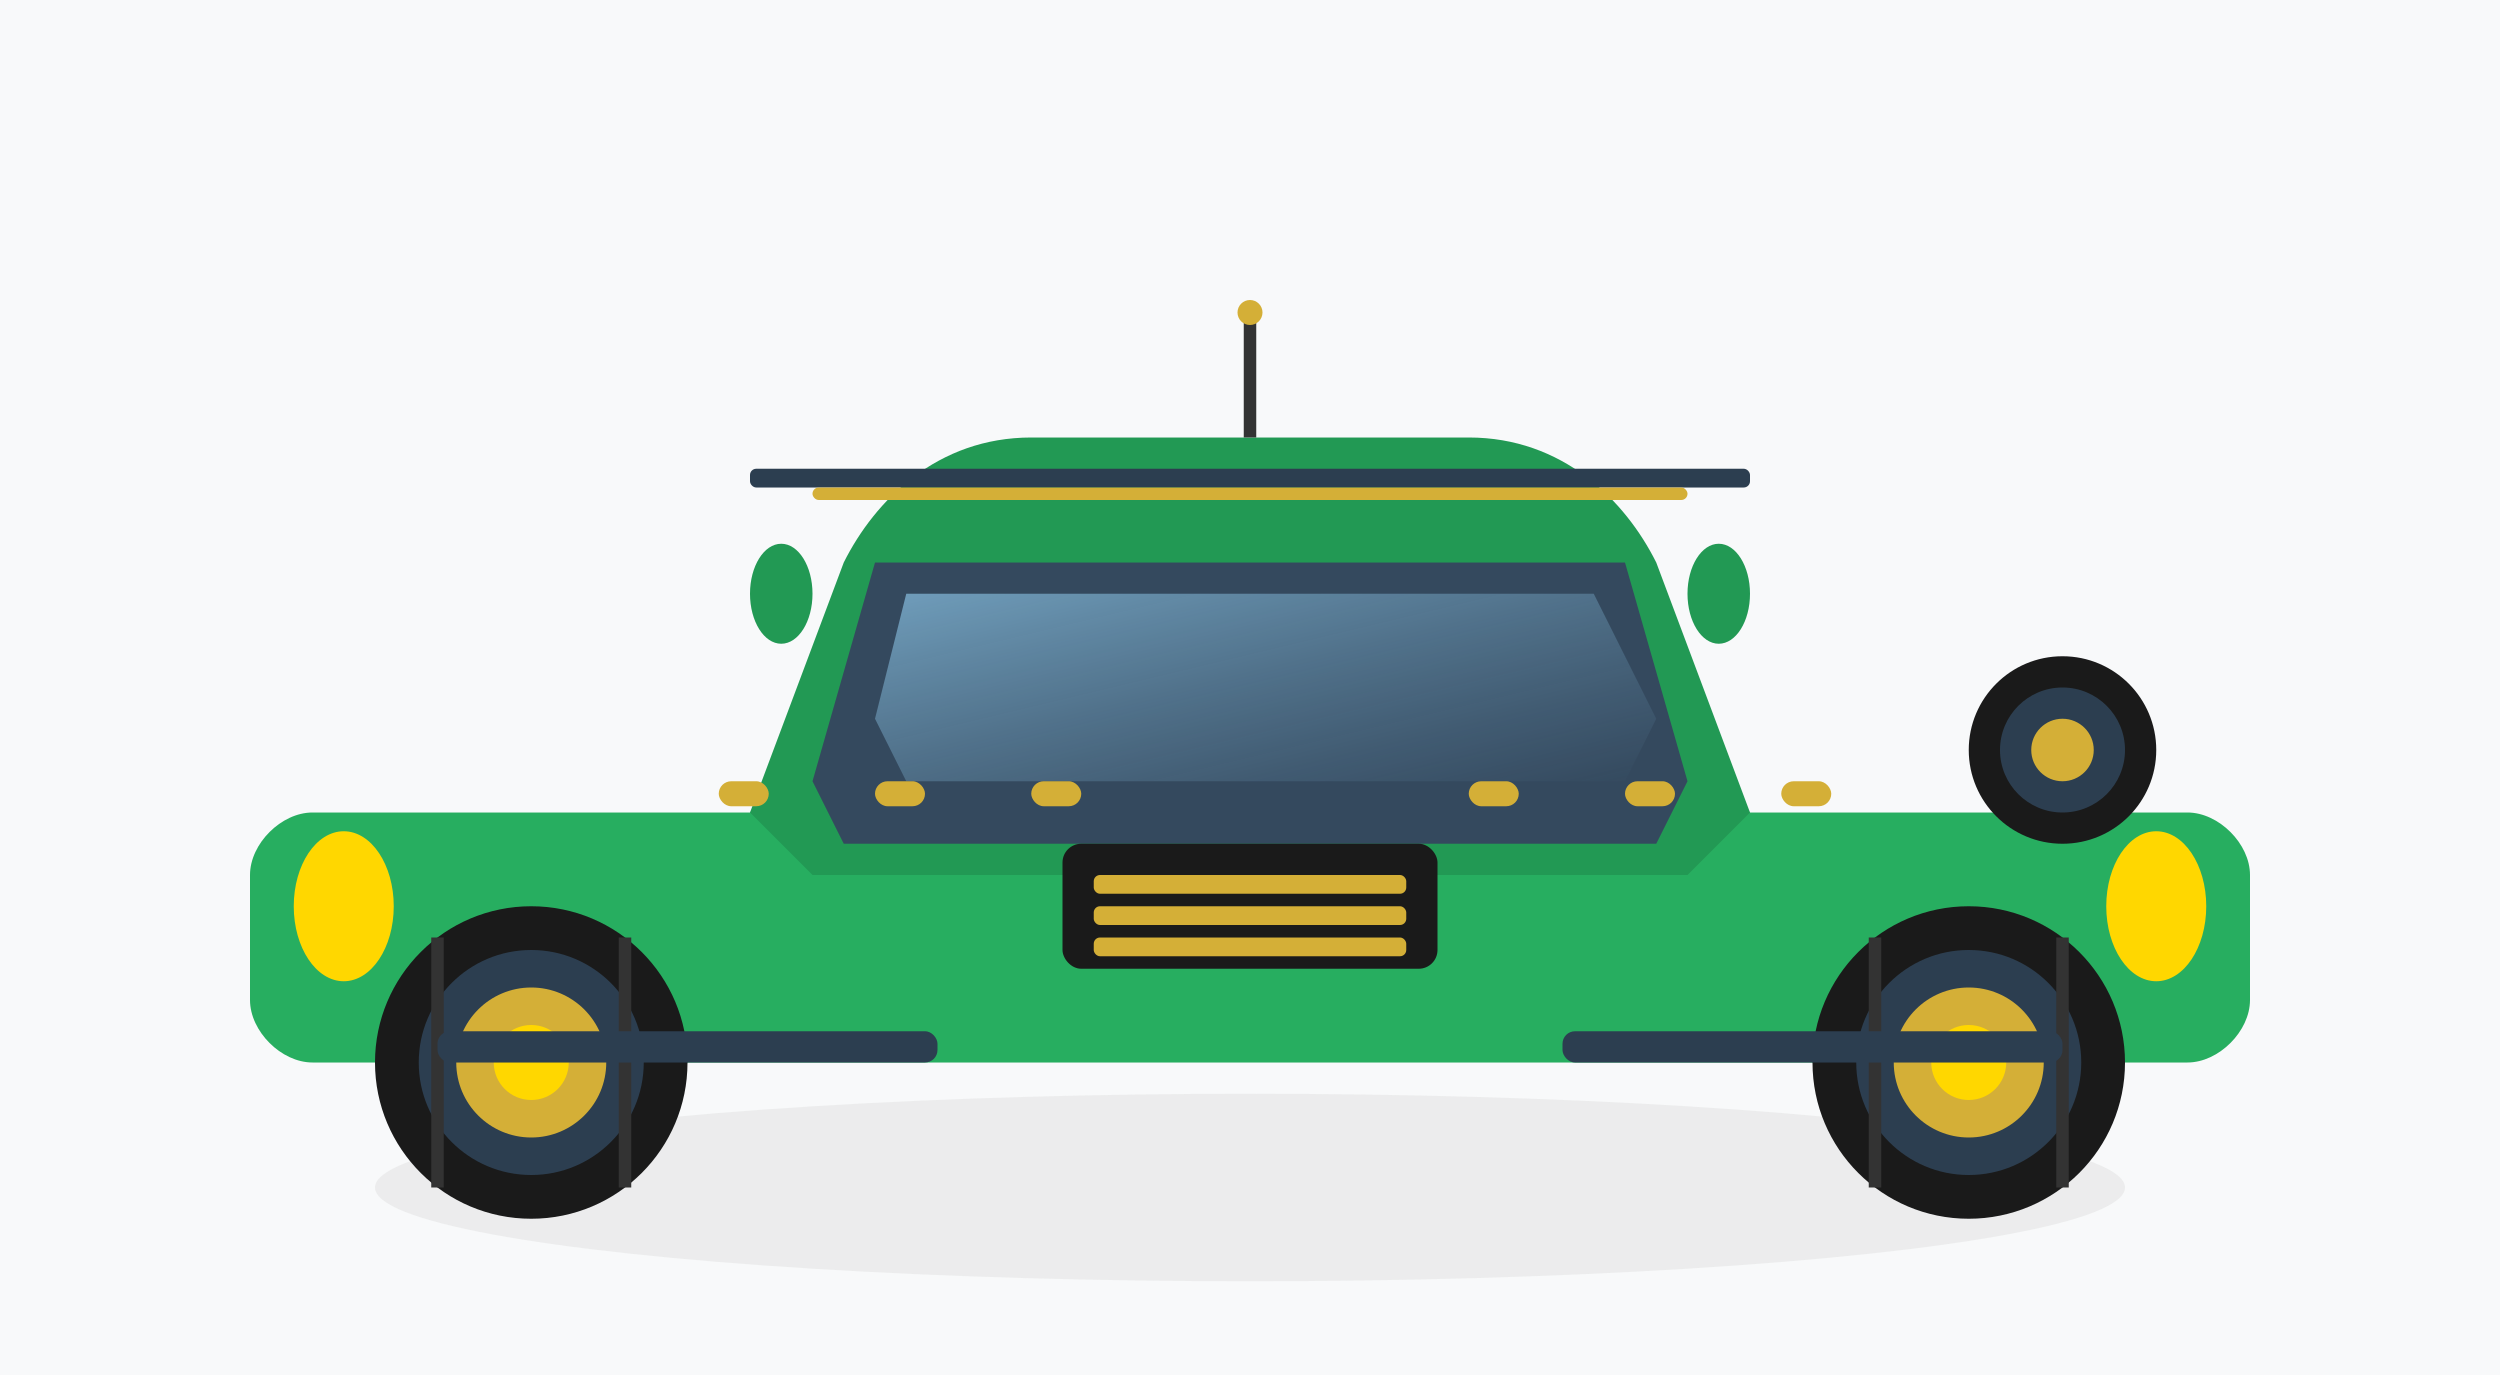 <svg width="400" height="220" viewBox="0 0 400 220" fill="none" xmlns="http://www.w3.org/2000/svg">
  <!-- Background -->
  <rect width="400" height="220" fill="#F8F9FA"/>
  
  <!-- Car Shadow -->
  <ellipse cx="200" cy="190" rx="140" ry="15" fill="#E0E0E0" opacity="0.5"/>
  
  <!-- Car Body (Lower) -->
  <path d="M40 140C40 135 45 130 50 130H120L135 115C140 110 150 105 165 105H235C250 105 260 110 265 115L280 130H350C355 130 360 135 360 140V160C360 165 355 170 350 170H340C335 180 325 185 315 185C305 185 295 180 290 170H110C105 180 95 185 85 185C75 185 65 180 60 170H50C45 170 40 165 40 160V140Z" fill="#27AE60"/>
  
  <!-- Car Body (Upper) -->
  <path d="M120 130L135 90C140 80 150 70 165 70H235C250 70 260 80 265 90L280 130L270 140H130L120 130Z" fill="#229954"/>
  
  <!-- Car Windows -->
  <path d="M130 125L140 90H260L270 125L265 135H135L130 125Z" fill="#34495E"/>
  <path d="M140 115L145 95H255L265 115L260 125H145L140 115Z" fill="url(#suvWindowGradient)"/>
  
  <!-- Car Wheels -->
  <circle cx="85" cy="170" r="25" fill="#1A1A1A"/>
  <circle cx="315" cy="170" r="25" fill="#1A1A1A"/>
  <circle cx="85" cy="170" r="18" fill="#2C3E50"/>
  <circle cx="315" cy="170" r="18" fill="#2C3E50"/>
  <circle cx="85" cy="170" r="12" fill="#D4AF37"/>
  <circle cx="315" cy="170" r="12" fill="#D4AF37"/>
  <circle cx="85" cy="170" r="6" fill="#FFD700"/>
  <circle cx="315" cy="170" r="6" fill="#FFD700"/>
  
  <!-- Wheel Treads -->
  <path d="M70 150L70 190" stroke="#333" stroke-width="2"/>
  <path d="M100 150L100 190" stroke="#333" stroke-width="2"/>
  <path d="M300 150L300 190" stroke="#333" stroke-width="2"/>
  <path d="M330 150L330 190" stroke="#333" stroke-width="2"/>
  
  <!-- Car Headlights -->
  <ellipse cx="55" cy="145" rx="8" ry="12" fill="#FFD700"/>
  <ellipse cx="345" cy="145" rx="8" ry="12" fill="#FFD700"/>
  
  <!-- SUV Grille -->
  <rect x="170" y="135" width="60" height="20" rx="3" fill="#1A1A1A"/>
  <rect x="175" y="140" width="50" height="3" rx="1" fill="#D4AF37"/>
  <rect x="175" y="145" width="50" height="3" rx="1" fill="#D4AF37"/>
  <rect x="175" y="150" width="50" height="3" rx="1" fill="#D4AF37"/>
  
  <!-- Roof Rails -->
  <rect x="120" y="75" width="160" height="3" rx="1" fill="#2C3E50"/>
  <rect x="130" y="78" width="140" height="2" rx="1" fill="#D4AF37"/>
  
  <!-- Side Steps -->
  <rect x="70" y="165" width="80" height="5" rx="2" fill="#2C3E50"/>
  <rect x="250" y="165" width="80" height="5" rx="2" fill="#2C3E50"/>
  
  <!-- Door Handles -->
  <rect x="115" y="125" width="8" height="4" rx="2" fill="#D4AF37"/>
  <rect x="140" y="125" width="8" height="4" rx="2" fill="#D4AF37"/>
  <rect x="165" y="125" width="8" height="4" rx="2" fill="#D4AF37"/>
  <rect x="235" y="125" width="8" height="4" rx="2" fill="#D4AF37"/>
  <rect x="260" y="125" width="8" height="4" rx="2" fill="#D4AF37"/>
  <rect x="285" y="125" width="8" height="4" rx="2" fill="#D4AF37"/>
  
  <!-- Spare Tire -->
  <circle cx="330" cy="120" r="15" fill="#1A1A1A"/>
  <circle cx="330" cy="120" r="10" fill="#2C3E50"/>
  <circle cx="330" cy="120" r="5" fill="#D4AF37"/>
  
  <!-- Side Mirrors -->
  <ellipse cx="125" cy="95" rx="5" ry="8" fill="#229954"/>
  <ellipse cx="275" cy="95" rx="5" ry="8" fill="#229954"/>
  
  <!-- Antenna -->
  <line x1="200" y1="70" x2="200" y2="50" stroke="#333" stroke-width="2"/>
  <circle cx="200" cy="50" r="2" fill="#D4AF37"/>
  
  <defs>
    <linearGradient id="suvWindowGradient" x1="0%" y1="0%" x2="100%" y2="100%">
      <stop offset="0%" style="stop-color:#7FB3D3;stop-opacity:0.8"/>
      <stop offset="100%" style="stop-color:#34495E;stop-opacity:0.6"/>
    </linearGradient>
  </defs>
</svg>
